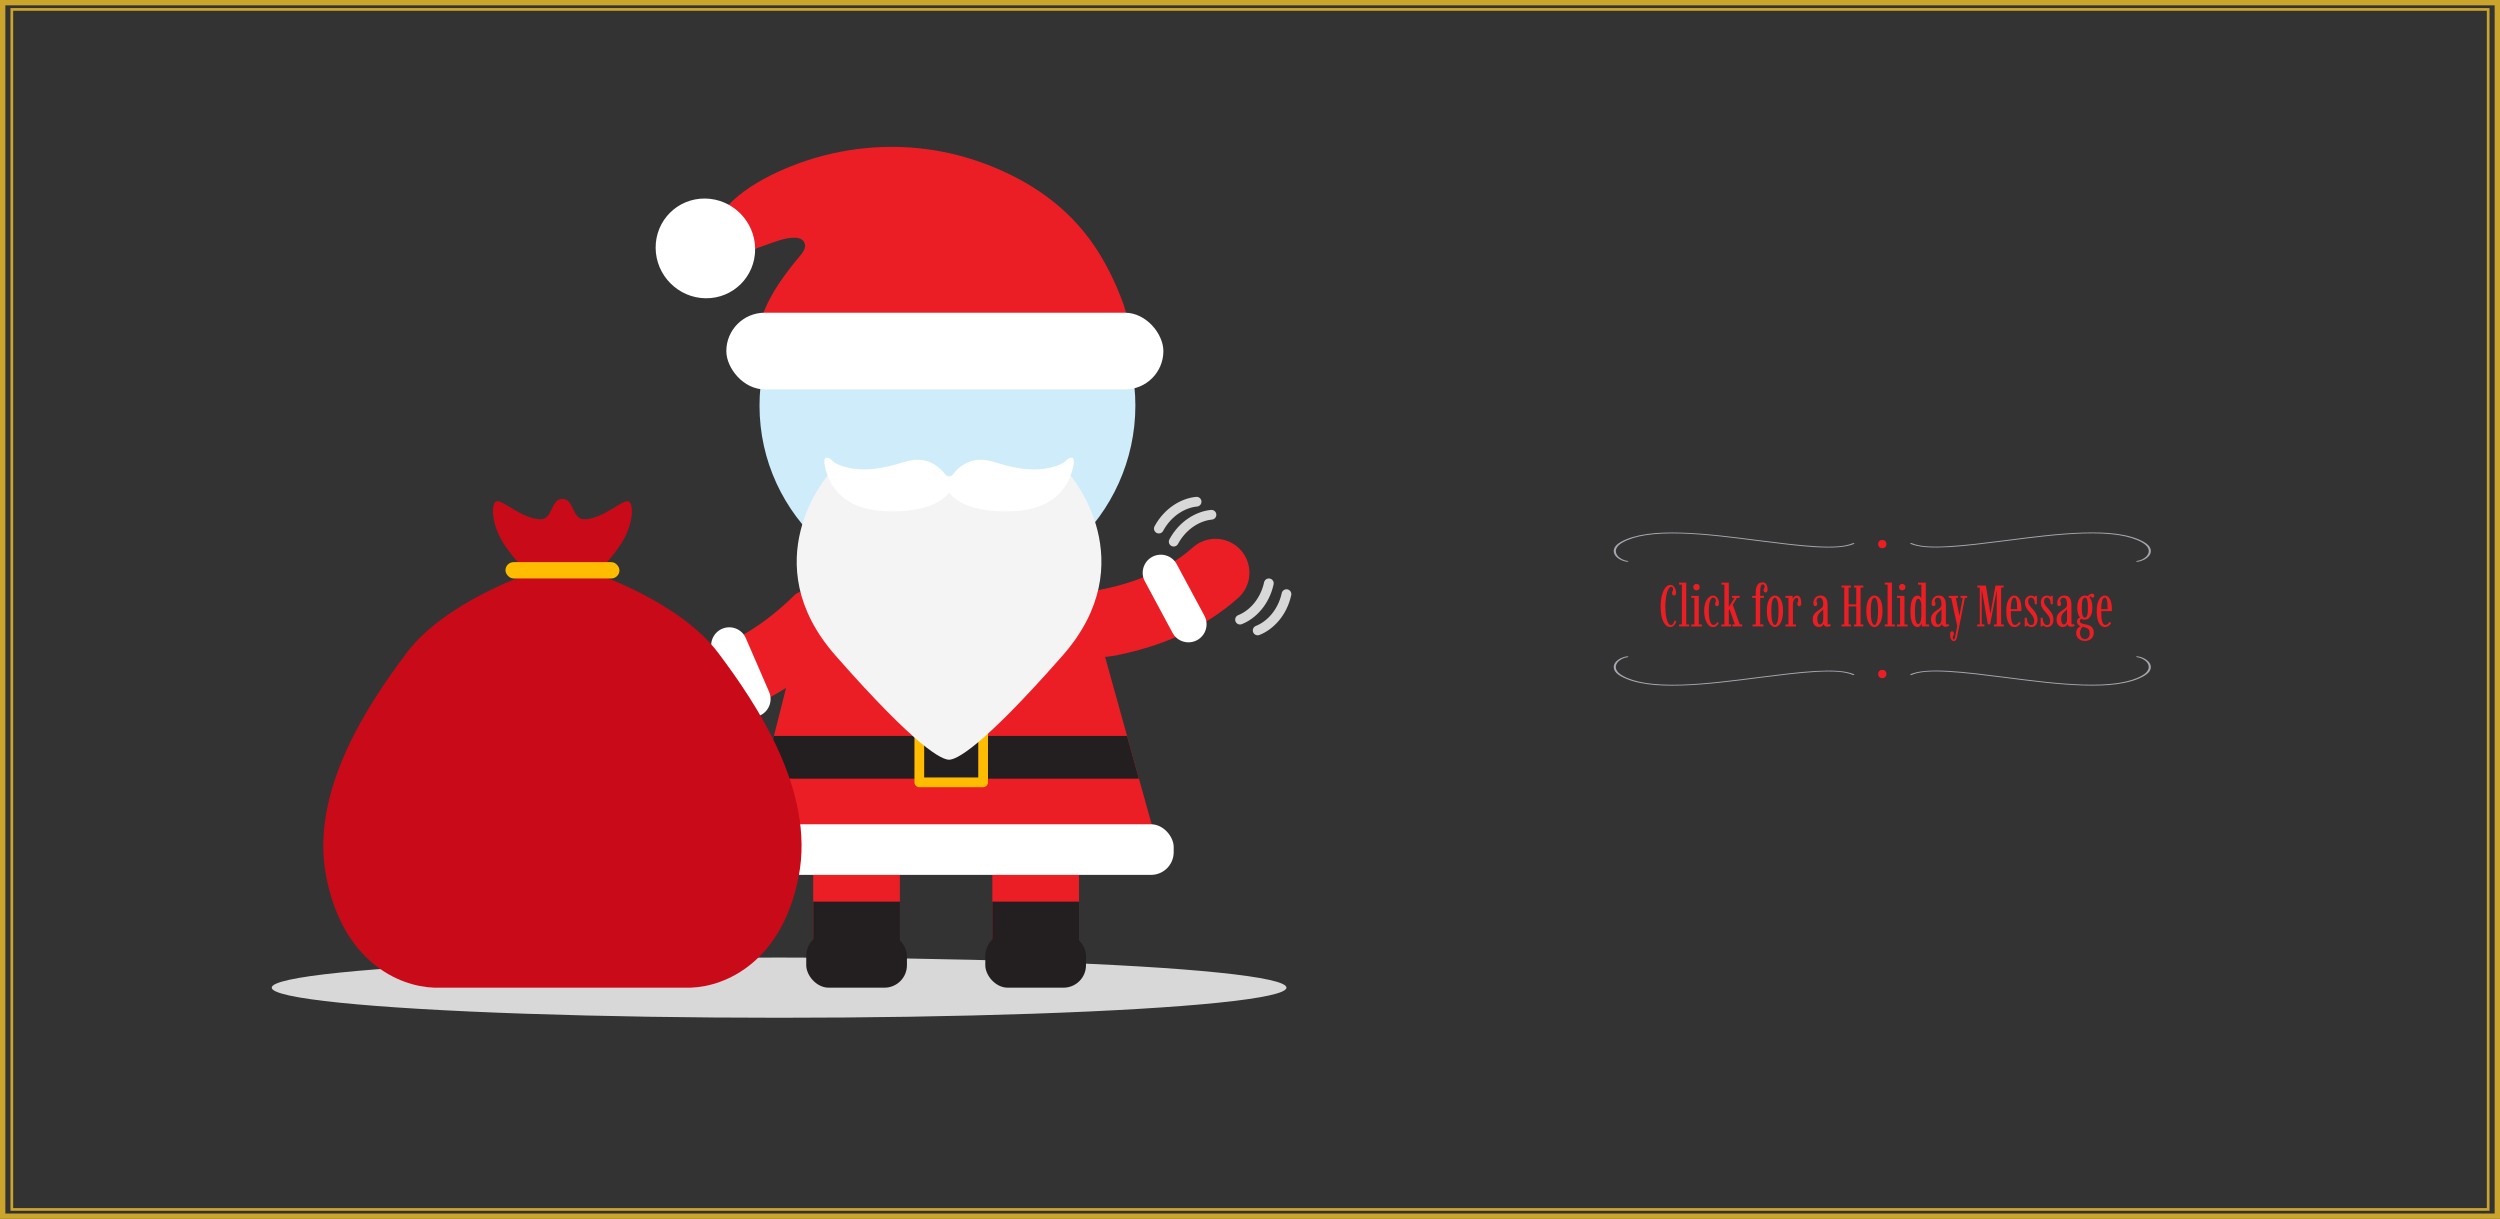 <?xml version="1.0" encoding="UTF-8"?> <svg xmlns="http://www.w3.org/2000/svg" id="Layer_2" data-name="Layer 2" viewBox="0 0 1188.2 579.3"><rect x="0" y="0" width="1188.2" height="579.3" fill="#333333" stroke="none"/><g id="Layer_4" data-name="Layer 4"><ellipse cx="370.29" cy="469.41" rx="241.15" ry="14.31" style="fill: #d8d8d8;"></ellipse><g id="Santa"><path d="M510.42,259.04c17.9-16.28,29.2-40.19,29.2-66.25,0-49.18-39.99-89.04-89.32-89.04s-89.32,39.86-89.32,89.04c0,26.35,11.55,49.95,29.8,66.25h119.64Z" style="fill: #cfecfb;"></path><polygon points="510.42 259.04 551.11 405.25 512.83 405.25 512.83 460.46 471.63 460.46 471.63 405.25 427.7 405.25 427.7 460.46 386.49 460.46 386.49 405.25 353.81 405.25 390.77 259.04 510.42 259.04" style="fill: #ec1e25;"></polygon><rect x="347.09" y="391.76" width="210.74" height="24.05" rx="10.77" ry="10.77" style="fill: #fff;"></rect><g id="Boots"><g><rect x="468.29" y="443.59" width="47.86" height="25.83" rx="10.68" ry="10.68" style="fill: #231f20;"></rect><rect x="471.62" y="428.53" width="41.21" height="25.2" style="fill: #231f20;"></rect></g><g><rect x="386.52" y="428.53" width="41.21" height="25.2" style="fill: #231f20;"></rect><rect x="383.19" y="443.59" width="47.86" height="25.83" rx="10.68" ry="10.68" style="fill: #231f20;"></rect></g></g><g id="Belt"><polygon points="541.32 370.1 362.69 370.1 367.83 349.79 535.67 349.79 541.32 370.1" style="fill: #231f20;"></polygon><rect x="436.93" y="348.06" width="30.33" height="23.77" style="fill: none; stroke: #ffbc00; stroke-linecap: round; stroke-linejoin: round; stroke-width: 4.62px;"></rect></g><path d="M530.33,311.53c20.59-4.14,41.16-12.26,58.07-27.27,6.68-5.93,7.28-16.12,1.35-22.76-5.91-6.65-16.13-7.26-22.82-1.32-14.88,13.2-34.57,19.29-53.93,21.68,0,0-18.07,6.21-10.91,22.61,5.16,11.83,28.25,7.04,28.25,7.04h0Z" style="fill: #ec1e25;"></path><path d="M572.44,292.66l-13.17-24.51c-2.24-4.17-7.45-5.73-11.63-3.49-4.18,2.24-5.76,7.44-3.52,11.61l13.17,24.51c2.24,4.17,7.45,5.73,11.63,3.49,4.18-2.24,5.76-7.44,3.52-11.61Z" style="fill: #fff;"></path><path d="M390.69,314.33c-16.01,13.59-35.14,24.7-57.39,28.66-8.8,1.56-17.16-4.29-18.69-13.05-1.55-8.76,4.3-17.15,13.11-18.72,19.58-3.49,36.57-15.16,50.45-28.88,0,0,16.07-10.33,24.51,5.46,6.08,11.38-11.99,26.53-11.99,26.53h0Z" style="fill: #ec1e25;"></path><path d="M349.78,335.68l-11.07-25.53c-1.88-4.34.12-9.4,4.47-11.29,4.35-1.89,9.41.09,11.29,4.44l11.07,25.53c1.88,4.34-.12,9.4-4.47,11.29-4.35,1.89-9.41-.09-11.29-4.44Z" style="fill: #fff;"></path><path d="M537.28,155.63c-.2,0-2.91-9.85-3.12-10.46-2.98-8.48-6.82-16.69-11.5-24.38-11.82-19.41-29.19-32.53-50.1-41.22-10.38-4.31-21.32-7.28-32.47-8.72-21.57-2.8-43.83.08-64.03,8.13-16.31,6.5-37.93,18.62-39.42,38.32-.13,1.74.06,3.61,1.84,4.46,1.01.48,2.17.52,3.3.48,10.12-.3,19.43-5.25,29.13-8.17,3.2-.96,11.17-2.76,11.73,2.47.27,2.57-2.92,5.61-4.35,7.39-7.7,9.55-14.43,19.17-17.51,31.27,0,0,176.46.42,176.49.42Z" style="fill: #ec1e25;"></path><path d="M358.91,118.3c-.09-13.09-10.75-23.81-23.81-23.94-13.06-.14-23.57,10.36-23.49,23.46.09,13.09,10.75,23.81,23.81,23.94,13.06.14,23.58-10.37,23.48-23.46h0Z" style="fill: #fff;"></path><rect x="345.21" y="148.63" width="207.72" height="36.45" rx="18.23" ry="18.23" style="fill: #fff;"></rect><path id="Beard" d="M508.82,226.08s35.37,40.93-3.75,85.46c-39.12,44.52-50.75,49.54-54,49.54s-14.88-5.01-54-49.54c-39.12-44.52-3.75-85.46-3.75-85.46" style="fill: #f4f4f4;"></path><path id="Mustache" d="M451.08,234.12c5.06,6.48,15.2,8.47,23.3,8.85,10.2.48,21.05-.73,28.46-7.81,2.7-2.57,4.74-5.71,5.99-9.09.45-1.21,2.8-8.13.68-8.51-1.74-.31-2.89,1.63-4.13,2.39-1.63,1-3.64,1.65-5.51,2.14-3.77.99-7.76,1.21-11.66.9-5.55-.44-10.92-1.91-16.18-3.53-4.68-1.44-9.29-1.39-13.6,1.07-1.7.97-3.15,2.24-4.44,3.63-.61.66-1.75,2.63-2.9,2.54-1.16.09-2.29-1.88-2.9-2.54-1.29-1.39-2.75-2.66-4.44-3.63-4.31-2.47-8.92-2.51-13.6-1.07-5.26,1.62-10.63,3.08-16.18,3.53-3.9.31-7.89.09-11.66-.9-1.87-.49-3.88-1.14-5.51-2.14-1.24-.76-2.39-2.7-4.13-2.39-2.12.38.23,7.3.68,8.51,1.24,3.38,3.29,6.51,5.99,9.09,7.42,7.07,18.27,8.29,28.46,7.81,8.1-.38,18.24-2.37,23.3-8.85Z" style="fill: #fff;"></path></g><g id="Wave_Arrows" data-name="Wave Arrows"><path d="M603.06,277.24c-1.95,8.95-7.89,14.99-13.7,17.26" style="fill: none; stroke: #d8d8d8; stroke-linecap: round; stroke-miterlimit: 10; stroke-width: 4.62px;"></path><path d="M611.44,282.38c-1.95,8.95-7.89,14.99-13.7,17.26" style="fill: none; stroke: #d8d8d8; stroke-linecap: round; stroke-miterlimit: 10; stroke-width: 4.62px;"></path><path d="M557.83,257.44c4.35-8.05,11.74-12.21,17.96-12.78" style="fill: none; stroke: #d8d8d8; stroke-linecap: round; stroke-miterlimit: 10; stroke-width: 4.62px;"></path><path d="M550.77,251.23c4.35-8.05,11.74-12.21,17.96-12.78" style="fill: none; stroke: #d8d8d8; stroke-linecap: round; stroke-miterlimit: 10; stroke-width: 4.62px;"></path></g><g id="Gift_Bag" data-name="Gift Bag"><path d="M206.28,469.41c-17.01-.58-43.53-12.64-51.29-53.07-7.76-40.43,20.09-81.87,38.35-106.13,18.26-24.26,58.55-37.69,58.55-37.69,0,0-4.94-3.17-11.62-12.78-6.69-9.6-7.16-20.09-4.46-21.41,2.71-1.32,12.42,8.55,21.25,8.46,5.66-.06,4.73-9.69,10.25-9.69s4.6,9.64,10.25,9.69c8.84.09,18.55-9.78,21.25-8.46,2.71,1.32,2.23,11.81-4.46,21.41-6.69,9.6-11.62,12.78-11.62,12.78,0,0,40.29,13.43,58.55,37.69,18.26,24.26,46.12,65.7,38.35,106.13-7.76,40.43-34.28,52.49-51.29,53.07h-122.08Z" style="fill: #c90a18;"></path><rect x="240.24" y="267.17" width="54.17" height="7.76" rx="3.88" ry="3.88" style="fill: #ffbc00;"></rect></g><g id="Button"><g><path d="M793.84,298c-1.34,0-2.44-.85-3.29-2.54-.85-1.69-1.28-4.17-1.28-7.42,0-1.21.1-2.41.29-3.59s.49-2.26.88-3.23c.39-.97.88-1.75,1.47-2.34.59-.59,1.27-.88,2.05-.88.54,0,1,.18,1.39.55.39.37.7.83.92,1.39.22.56.33,1.12.33,1.69,0,.46-.08.81-.23,1.05-.15.24-.39.35-.7.35-.33,0-.58-.1-.74-.31-.16-.2-.24-.49-.24-.87,0-.24.04-.45.12-.62.08-.18.17-.36.25-.55s.12-.44.12-.74c0-.32-.09-.57-.26-.73-.17-.17-.37-.25-.6-.25-.39,0-.73.19-1.04.58-.3.38-.57.9-.8,1.54s-.41,1.36-.55,2.16c-.14.8-.25,1.61-.33,2.43-.07.83-.11,1.61-.11,2.35,0,1.09.04,2.1.12,3.04.08.93.2,1.77.36,2.51.16.74.34,1.37.56,1.89.22.52.46.92.72,1.19s.55.42.85.42c.34,0,.63-.11.86-.33.23-.22.42-.5.58-.83.15-.34.28-.68.37-1.03l.82.42c-.16.48-.37.93-.62,1.34-.26.41-.58.74-.95,1-.38.25-.81.38-1.31.38Z" style="fill: #ec1e24;"></path><path d="M798.03,297.72v-.94h1.35v-18.92h-1.35v-.94h3.41v19.86h1.36v.94h-4.77Z" style="fill: #ec1e24;"></path><path d="M803.83,297.72v-.94h1.48v-12.63h-1.48v-.94h3.56v13.58h1.48v.94h-5.05ZM806.32,280.59c-.43,0-.8-.15-1.1-.45-.3-.3-.45-.66-.45-1.09s.15-.8.45-1.1c.3-.3.67-.45,1.1-.45s.77.15,1.08.45c.3.3.45.67.45,1.1s-.15.79-.45,1.09c-.3.3-.66.45-1.08.45Z" style="fill: #ec1e24;"></path><path d="M814.06,298.01c-.65,0-1.22-.21-1.73-.62s-.94-.98-1.29-1.7c-.35-.72-.62-1.53-.8-2.46-.18-.92-.28-1.88-.28-2.89,0-1.23.13-2.3.38-3.21.25-.91.58-1.67.99-2.27.41-.6.86-1.05,1.35-1.35.49-.3.97-.45,1.43-.45.62,0,1.14.18,1.57.54.42.36.75.83.97,1.39s.33,1.16.33,1.78c0,.43-.08.75-.24.99-.16.23-.39.35-.67.35s-.51-.1-.68-.31c-.17-.2-.25-.47-.25-.8,0-.22.03-.39.1-.51s.14-.25.21-.39.1-.32.1-.54c0-.48-.13-.85-.39-1.12s-.58-.4-.96-.4-.7.19-.96.55c-.26.37-.48.86-.64,1.46-.16.61-.28,1.28-.35,2.01s-.1,1.47-.1,2.2.04,1.53.1,2.32.18,1.51.35,2.18c.16.67.39,1.21.67,1.62.29.41.65.62,1.1.62.5,0,.88-.13,1.16-.4.27-.27.48-.61.62-1.01l.71.6c-.17.41-.48.81-.93,1.22-.45.41-1.07.61-1.86.61Z" style="fill: #ec1e24;"></path><path d="M818.15,297.72v-.94h1.43v-18.92h-1.43v-.94h3.51v11.55l2.76-4.33h-1.22v-.94h3.61v.94h-1.29l-1.96,3.3,3.29,9.33h1.19v.94h-4.65v-.94h1.17l-2.58-7.31-.32.72v6.59h1.11v.94h-4.62Z" style="fill: #ec1e24;"></path><path d="M832.97,297.72v-.94h1.51v-12.63h-1.72v-.94h1.72v-1.9c0-.97.12-1.79.37-2.47s.61-1.19,1.09-1.54,1.07-.53,1.76-.53c.78,0,1.37.32,1.78.97.41.65.61,1.47.61,2.48,0,.44-.08.77-.24,1.01s-.4.36-.72.36-.57-.11-.71-.33c-.14-.22-.21-.49-.21-.8,0-.26.04-.46.13-.62s.18-.3.26-.43c.09-.13.13-.3.13-.49,0-.32-.08-.61-.26-.85-.17-.24-.39-.36-.64-.36-.24,0-.44.09-.6.26s-.29.42-.39.73c-.1.31-.17.69-.21,1.14-.04.44-.06.94-.06,1.48v1.87h1.79v.94h-1.79v12.63h1.54v.94h-5.15Z" style="fill: #ec1e24;"></path><path d="M843.59,298.02c-.51,0-.99-.17-1.46-.5-.46-.33-.87-.82-1.23-1.47-.36-.65-.64-1.44-.85-2.39s-.3-2.03-.3-3.26c0-1.34.11-2.48.33-3.41.22-.93.51-1.69.87-2.27.37-.58.78-1,1.23-1.27s.93-.4,1.41-.4.95.13,1.41.4c.46.27.87.69,1.24,1.27.37.58.66,1.33.88,2.27.22.93.33,2.07.33,3.41,0,1.23-.1,2.32-.31,3.26-.2.94-.49,1.74-.85,2.39s-.77,1.14-1.24,1.47-.96.5-1.46.5ZM843.59,297.03c.5,0,.91-.53,1.23-1.6.32-1.07.49-2.74.49-5.01s-.16-3.88-.49-4.88c-.32-.99-.74-1.49-1.23-1.49s-.91.5-1.23,1.49c-.32.99-.49,2.62-.49,4.88s.16,3.95.49,5.01c.32,1.07.73,1.6,1.23,1.6Z" style="fill: #ec1e24;"></path><path d="M848.6,297.72v-.94h1.44v-12.63h-1.44v-.94h3.36l.11,1.36c.03-.11.12-.29.29-.53s.4-.46.69-.67c.29-.2.64-.3,1.05-.3.47,0,.85.16,1.14.48s.51.75.64,1.3.21,1.16.21,1.83c0,.47-.08.83-.25,1.07-.17.25-.4.37-.69.37-.27,0-.48-.1-.65-.3-.16-.2-.24-.49-.24-.88,0-.23.04-.42.12-.55.08-.14.15-.29.22-.44s.1-.37.1-.64c0-.41-.07-.7-.21-.88-.14-.18-.34-.27-.6-.27-.33,0-.63.15-.9.44s-.48.69-.63,1.18c-.15.49-.23,1.02-.23,1.58v9.43h1.46v.94h-4.98Z" style="fill: #ec1e24;"></path><path d="M864.48,298.01c-.56,0-1.07-.14-1.5-.42s-.79-.69-1.05-1.23c-.26-.54-.39-1.2-.39-1.99,0-.86.17-1.57.51-2.14.34-.57.75-1.05,1.25-1.44.49-.39.99-.75,1.49-1.07.5-.32.92-.65,1.25-1,.33-.35.5-.77.5-1.26,0-.69-.05-1.29-.16-1.8-.11-.5-.28-.89-.52-1.17s-.56-.41-.97-.41c-.46,0-.84.15-1.14.44s-.44.64-.44,1.03c0,.2.03.37.1.5s.13.26.19.4c.06.13.09.32.09.55,0,.32-.08.59-.24.79-.16.2-.39.31-.69.31s-.51-.12-.67-.38c-.16-.25-.24-.59-.24-1.03,0-.69.14-1.32.42-1.87s.68-.98,1.19-1.3c.51-.32,1.1-.48,1.77-.48s1.28.16,1.79.46c.51.31.9.8,1.19,1.47.28.67.42,1.56.42,2.66v8.16c0,.4.04.67.12.8s.21.21.38.21c.16,0,.28-.04.38-.1.1-.07.17-.13.21-.19l.5.79c-.12.14-.34.27-.65.4s-.66.19-1.06.19-.71-.06-.96-.19c-.25-.12-.44-.29-.57-.49s-.2-.43-.23-.67c-.05.16-.15.35-.32.58-.17.23-.4.44-.71.61-.31.18-.72.26-1.23.26ZM865.02,296.79c.33,0,.61-.13.84-.39s.4-.58.51-.94c.11-.36.17-.69.17-.98v-5.15c-.02.26-.17.51-.46.76-.29.25-.62.54-.98.87s-.68.75-.96,1.26-.42,1.16-.42,1.96c0,.85.11,1.5.34,1.94.23.44.55.67.96.67Z" style="fill: #ec1e24;"></path><path d="M875.27,297.72v-.94h1.28v-17.53h-1.28v-.94h4.41v.94h-1.07v8.02h3.63v-8.02h-1.05v-.94h4.4v.94h-1.3v17.53h1.3v.94h-4.4v-.94h1.05v-8.58h-3.63v8.58h1.07v.94h-4.41Z" style="fill: #ec1e24;"></path><path d="M890.87,298.02c-.51,0-.99-.17-1.46-.5-.46-.33-.87-.82-1.23-1.47-.36-.65-.64-1.44-.85-2.39s-.3-2.03-.3-3.26c0-1.34.11-2.48.33-3.41.22-.93.51-1.69.87-2.27.37-.58.78-1,1.23-1.27s.93-.4,1.41-.4.95.13,1.41.4c.46.27.87.69,1.24,1.27.37.58.66,1.33.88,2.27.22.93.33,2.07.33,3.41,0,1.23-.1,2.32-.31,3.26-.2.94-.49,1.74-.85,2.39s-.77,1.14-1.24,1.47-.96.5-1.46.5ZM890.87,297.03c.5,0,.91-.53,1.23-1.6.32-1.07.49-2.74.49-5.01s-.16-3.88-.49-4.88c-.32-.99-.74-1.49-1.23-1.49s-.91.5-1.23,1.49c-.32.99-.49,2.62-.49,4.88s.16,3.95.49,5.01c.32,1.07.73,1.6,1.23,1.6Z" style="fill: #ec1e24;"></path><path d="M895.79,297.72v-.94h1.35v-18.92h-1.35v-.94h3.41v19.86h1.36v.94h-4.77Z" style="fill: #ec1e24;"></path><path d="M901.59,297.72v-.94h1.48v-12.63h-1.48v-.94h3.56v13.58h1.48v.94h-5.05ZM904.09,280.59c-.43,0-.8-.15-1.1-.45-.3-.3-.45-.66-.45-1.09s.15-.8.45-1.1c.3-.3.67-.45,1.1-.45s.77.15,1.08.45c.3.3.45.67.45,1.1s-.15.79-.45,1.09c-.3.3-.66.45-1.08.45Z" style="fill: #ec1e24;"></path><path d="M911.36,298c-.63,0-1.2-.24-1.71-.72-.51-.48-.91-1.27-1.21-2.36-.3-1.09-.45-2.55-.45-4.38s.15-3.22.44-4.32.69-1.89,1.18-2.39,1.03-.75,1.61-.75c.46,0,.83.09,1.1.27.27.18.48.39.61.63.13.24.22.45.26.64v-6.75h-1.59v-.94h3.7v19.86h1.55v.94h-3.37l-.17-1.73c-.02.25-.11.53-.26.85s-.37.59-.65.82-.62.35-1.04.35ZM911.73,296.62c.28,0,.52-.18.73-.54.21-.36.38-.82.5-1.37.12-.55.2-1.1.23-1.64v-5.78c-.04-.47-.12-.92-.26-1.33s-.32-.75-.53-1.01c-.22-.26-.46-.39-.71-.39-.29,0-.53.15-.73.45-.2.3-.36.72-.49,1.26-.12.54-.21,1.18-.27,1.91-.05.73-.08,1.54-.08,2.41,0,.99.03,1.86.1,2.61.06.75.16,1.38.29,1.89.13.51.3.89.5,1.14.2.25.45.38.74.38Z" style="fill: #ec1e24;"></path><path d="M920.69,298.01c-.56,0-1.07-.14-1.5-.42s-.79-.69-1.05-1.23c-.26-.54-.39-1.2-.39-1.99,0-.86.17-1.57.51-2.14.34-.57.75-1.05,1.25-1.44.49-.39.99-.75,1.49-1.07.5-.32.92-.65,1.25-1,.33-.35.5-.77.5-1.26,0-.69-.05-1.29-.16-1.8-.11-.5-.28-.89-.52-1.17s-.56-.41-.97-.41c-.46,0-.84.15-1.14.44s-.44.64-.44,1.03c0,.2.03.37.1.5s.13.26.19.4c.06.13.09.32.09.55,0,.32-.08.59-.24.79-.16.2-.39.31-.69.31s-.51-.12-.67-.38c-.16-.25-.24-.59-.24-1.03,0-.69.14-1.32.42-1.87s.68-.98,1.19-1.3c.51-.32,1.1-.48,1.77-.48s1.28.16,1.79.46c.51.31.9.8,1.19,1.47.28.67.42,1.56.42,2.66v8.16c0,.4.04.67.12.8s.21.21.38.21c.16,0,.28-.04.38-.1.1-.07.17-.13.21-.19l.5.79c-.12.14-.34.27-.65.4s-.66.19-1.06.19-.71-.06-.96-.19c-.25-.12-.44-.29-.57-.49s-.2-.43-.23-.67c-.05.16-.15.35-.32.58-.17.23-.4.44-.71.61-.31.18-.72.26-1.23.26ZM921.23,296.79c.33,0,.61-.13.84-.39s.4-.58.51-.94c.11-.36.17-.69.17-.98v-5.15c-.02.26-.17.51-.46.76-.29.25-.62.54-.98.87s-.68.75-.96,1.26-.42,1.16-.42,1.96c0,.85.11,1.5.34,1.94.23.44.55.67.96.67Z" style="fill: #ec1e24;"></path><path d="M928.54,304.68c-.39,0-.71-.14-.96-.43-.25-.29-.43-.68-.55-1.17-.12-.49-.17-1.05-.17-1.67,0-.44.08-.78.24-1.02s.38-.35.67-.35.49.1.64.31.23.48.23.83c0,.27-.04.49-.13.66-.09.17-.18.33-.26.49s-.13.36-.13.6.04.47.12.68c.08.21.21.32.38.32.11,0,.2-.05.27-.16s.13-.26.19-.47c.06-.21.12-.47.17-.78l1-4.92-2.9-13.44h-1.15v-.94h4.41v.94h-1.04l1.69,8.56,1.57-8.56h-1.03v-.94h3.15v.94h-1.07l-2.73,13.67-1.03,4.92c-.08.43-.19.78-.32,1.08-.13.29-.3.51-.5.65-.2.14-.46.21-.76.21Z" style="fill: #ec1e24;"></path><path d="M939.7,297.72v-.94h1.26v-17.53h-1.19v-.94h4.09l2.27,14.16h-.26l2.55-14.16h3.87v.94h-1.19v17.53h1.3v.94h-4.69v-.94h1.3v-17.52h.25l-3.4,17.46h-1.1l-3.05-17.67h.18v17.73h1.23v.94h-3.44Z" style="fill: #ec1e24;"></path><path d="M957.36,298.01c-.67,0-1.24-.2-1.73-.6s-.88-.95-1.19-1.64c-.31-.7-.53-1.5-.68-2.42-.15-.92-.22-1.89-.22-2.93,0-1.24.1-2.32.31-3.25s.49-1.69.85-2.3c.36-.61.76-1.07,1.21-1.37.45-.3.93-.45,1.43-.45.58,0,1.09.17,1.52.52.43.35.78.82,1.06,1.41s.49,1.26.62,2c.14.75.21,1.51.21,2.31,0,.19,0,.39,0,.58,0,.19-.01.38-.02.58h-5.26v-.94h3.25c0-1.17-.04-2.16-.12-2.97s-.22-1.44-.42-1.87c-.2-.43-.47-.64-.83-.64-.33,0-.63.21-.88.64-.25.43-.45,1.09-.59,1.97s-.21,2.01-.21,3.38c0,1.01.03,1.94.08,2.79s.15,1.59.29,2.22.33,1.12.58,1.46c.25.35.56.52.94.52.57,0,1.02-.17,1.34-.5.32-.33.54-.66.66-.97l.82.47c-.18.52-.54.98-1.09,1.39-.55.41-1.19.62-1.93.62Z" style="fill: #ec1e24;"></path><path d="M965.47,298.02c-.49,0-.86-.06-1.12-.19-.25-.12-.45-.25-.58-.37-.13-.12-.26-.18-.38-.18-.11,0-.19.04-.23.12-.04.08-.06.18-.06.31h-.8v-4.12h.96c.04.56.11,1.06.21,1.5s.25.8.42,1.09c.18.29.39.51.64.67.25.15.55.23.88.23s.62-.09.83-.28c.21-.19.36-.42.45-.7.09-.28.14-.58.14-.88,0-.47-.07-.92-.21-1.35s-.37-.87-.67-1.31c-.3-.44-.69-.92-1.17-1.44-.64-.69-1.19-1.41-1.66-2.14-.47-.73-.7-1.64-.7-2.71,0-.72.14-1.32.41-1.79.27-.47.62-.83,1.05-1.06.43-.24.88-.35,1.37-.35.38,0,.68.05.91.14s.4.18.53.28c.13.09.24.14.33.14.08,0,.14-.03.18-.1.04-.07.06-.17.06-.32h.82v3.99h-.93c-.04-.53-.1-.99-.19-1.39s-.21-.73-.36-.99c-.15-.26-.34-.46-.55-.6-.22-.13-.47-.2-.76-.2-.44,0-.78.17-1.02.5-.24.33-.35.75-.35,1.26,0,.61.17,1.17.5,1.69.33.52.82,1.11,1.46,1.79.52.56.96,1.12,1.34,1.65.37.54.66,1.09.87,1.66s.31,1.19.31,1.86c0,.74-.12,1.38-.35,1.91-.23.54-.57.95-1.01,1.24s-.96.44-1.56.44Z" style="fill: #ec1e24;"></path><path d="M973.03,298.02c-.49,0-.86-.06-1.12-.19-.25-.12-.45-.25-.58-.37-.13-.12-.26-.18-.38-.18-.11,0-.19.04-.23.12-.04.08-.06.18-.06.31h-.8v-4.12h.96c.04.56.11,1.06.21,1.5s.25.8.42,1.09c.18.29.39.51.64.67.25.15.55.23.88.23s.62-.09.83-.28c.21-.19.36-.42.45-.7.09-.28.14-.58.14-.88,0-.47-.07-.92-.21-1.35s-.37-.87-.67-1.31c-.3-.44-.69-.92-1.17-1.44-.64-.69-1.19-1.41-1.66-2.14-.47-.73-.7-1.64-.7-2.71,0-.72.14-1.32.41-1.79.27-.47.62-.83,1.05-1.06.43-.24.88-.35,1.37-.35.38,0,.68.05.91.14s.4.18.53.28c.13.09.24.14.33.14.08,0,.14-.03.18-.1.04-.07.06-.17.06-.32h.82v3.99h-.93c-.04-.53-.1-.99-.19-1.39s-.21-.73-.36-.99c-.15-.26-.34-.46-.55-.6-.22-.13-.47-.2-.76-.2-.44,0-.78.17-1.02.5-.24.33-.35.75-.35,1.26,0,.61.17,1.17.5,1.69.33.52.82,1.11,1.46,1.79.52.56.96,1.12,1.34,1.65.37.54.66,1.09.87,1.66s.31,1.19.31,1.86c0,.74-.12,1.38-.35,1.91-.23.54-.57.95-1.01,1.24s-.96.44-1.56.44Z" style="fill: #ec1e24;"></path><path d="M980.37,298.01c-.56,0-1.07-.14-1.5-.42s-.79-.69-1.05-1.23c-.26-.54-.39-1.2-.39-1.99,0-.86.17-1.57.51-2.14.34-.57.75-1.05,1.25-1.44.49-.39.99-.75,1.49-1.07.5-.32.92-.65,1.25-1,.33-.35.5-.77.5-1.26,0-.69-.05-1.29-.16-1.8-.11-.5-.28-.89-.52-1.17s-.56-.41-.97-.41c-.46,0-.84.15-1.14.44s-.44.64-.44,1.03c0,.2.03.37.1.5s.13.26.19.4c.06.13.09.32.09.55,0,.32-.08.59-.24.79-.16.2-.39.31-.69.31s-.51-.12-.67-.38c-.16-.25-.24-.59-.24-1.03,0-.69.14-1.32.42-1.87s.68-.98,1.19-1.3c.51-.32,1.1-.48,1.77-.48s1.28.16,1.79.46c.51.31.9.8,1.19,1.47.28.67.42,1.56.42,2.66v8.16c0,.4.04.67.12.8s.21.21.38.21c.16,0,.28-.04.38-.1.1-.07.17-.13.21-.19l.5.79c-.12.14-.34.27-.65.4s-.66.19-1.06.19-.71-.06-.96-.19c-.25-.12-.44-.29-.57-.49s-.2-.43-.23-.67c-.05.16-.15.35-.32.58-.17.23-.4.44-.71.61-.31.18-.72.26-1.23.26ZM980.91,296.79c.33,0,.61-.13.84-.39s.4-.58.51-.94c.11-.36.17-.69.17-.98v-5.15c-.02.26-.17.51-.46.76-.29.25-.62.54-.98.87s-.68.75-.96,1.26-.42,1.16-.42,1.96c0,.85.11,1.5.34,1.94.23.44.55.67.96.67Z" style="fill: #ec1e24;"></path><path d="M990.91,304.63c-.81,0-1.53-.16-2.16-.49-.62-.32-1.11-.76-1.46-1.32-.35-.56-.53-1.18-.53-1.89,0-.59.09-1.09.26-1.49s.38-.73.62-.98c.25-.25.48-.45.71-.58.23-.13.4-.22.52-.27-.08-.02-.21-.07-.4-.15-.18-.08-.37-.2-.57-.37s-.37-.4-.52-.67c-.15-.28-.22-.62-.22-1.03,0-.36.07-.67.21-.93.14-.26.31-.46.5-.6.19-.14.38-.23.55-.26.04,0,.08-.02.14-.03.05,0,.09,0,.1,0-.09-.08-.21-.24-.37-.46-.15-.22-.31-.52-.46-.9-.15-.38-.28-.84-.39-1.39-.11-.54-.16-1.18-.16-1.9,0-1.1.11-2.03.32-2.77.21-.75.5-1.35.85-1.8.36-.45.75-.78,1.18-.99.43-.2.86-.3,1.3-.3.78,0,1.43.23,1.95.7s.92,1.12,1.18,1.97.4,1.83.4,2.96-.1,2-.31,2.75-.48,1.35-.83,1.8-.73.78-1.16.98c-.42.2-.86.3-1.29.3s-.79-.05-1.04-.16c-.25-.11-.4-.17-.44-.19,0,0-.02,0-.03,0,0,0-.03,0-.05,0-.17,0-.34.09-.52.28-.18.19-.27.43-.27.72,0,.42.19.75.58.99s1.1.45,2.14.62c1.29.19,2.26.59,2.91,1.21.65.62.97,1.52.97,2.7,0,.7-.12,1.31-.37,1.81-.25.5-.58.91-1,1.23-.42.31-.87.54-1.37.69-.49.15-.99.22-1.48.22ZM990.91,303.74c.68,0,1.23-.25,1.65-.75s.62-1.11.62-1.84c0-.85-.12-1.47-.37-1.87-.25-.39-.69-.68-1.33-.87-.18-.07-.37-.14-.57-.21s-.37-.12-.53-.17c-.16-.05-.29-.09-.38-.12-.29.16-.54.38-.75.67-.21.29-.38.62-.49,1-.12.38-.17.8-.17,1.26,0,.51.09.98.26,1.42.17.44.43.8.77,1.07s.77.41,1.29.41ZM990.88,293.56c.27,0,.51-.12.74-.36s.4-.71.53-1.4c.13-.69.19-1.71.19-3.05s-.07-2.29-.19-2.97c-.13-.67-.3-1.14-.52-1.38-.22-.24-.46-.37-.71-.37s-.5.12-.73.37c-.23.25-.41.71-.55,1.4s-.21,1.69-.21,3.02.07,2.33.21,3.01.33,1.13.55,1.37.46.36.71.36ZM992.19,284c.08-.55.34-1,.76-1.33.42-.33.87-.49,1.34-.49.4,0,.68.09.84.27.16.18.24.42.24.73,0,.26-.07.47-.22.63-.15.16-.34.24-.58.24-.21,0-.37-.05-.46-.15-.1-.1-.18-.2-.25-.3-.07-.1-.19-.15-.35-.15-.12,0-.23.05-.32.15-.09.1-.14.24-.14.44l-.86-.04Z" style="fill: #ec1e24;"></path><path d="M1000.35,298.01c-.67,0-1.24-.2-1.73-.6s-.88-.95-1.19-1.64c-.31-.7-.53-1.5-.68-2.42-.15-.92-.22-1.89-.22-2.93,0-1.24.1-2.32.31-3.25s.49-1.69.85-2.3c.36-.61.76-1.07,1.21-1.37.45-.3.93-.45,1.43-.45.58,0,1.09.17,1.52.52.43.35.78.82,1.06,1.41s.49,1.26.62,2c.14.75.21,1.51.21,2.31,0,.19,0,.39,0,.58,0,.19-.01.38-.02.58h-5.26v-.94h3.25c0-1.17-.04-2.16-.12-2.97s-.22-1.44-.42-1.87c-.2-.43-.47-.64-.83-.64-.33,0-.63.21-.88.64-.25.43-.45,1.09-.59,1.97s-.21,2.01-.21,3.38c0,1.01.03,1.94.08,2.79s.15,1.59.29,2.22.33,1.12.58,1.46c.25.35.56.52.94.52.57,0,1.02-.17,1.34-.5.32-.33.54-.66.66-.97l.82.47c-.18.52-.54.98-1.09,1.39-.55.41-1.19.62-1.93.62Z" style="fill: #ec1e24;"></path></g><g><path d="M1015.29,312.09c.09-.07.26-.15.43-.15h.17c2.22.26,4.35,1.38,5.54,2.84.77,1.05,1.02,2.13.68,3.21-.34,1.23-1.45,2.39-3.33,3.44-3.16,1.75-7.33,3.02-12.54,3.73-4.52.63-9.89.82-16.21.63-11.68-.34-24.65-2.02-37.1-3.62-9.72-1.23-18.93-2.39-26.7-2.84-8.61-.52-14.16-.07-17.57,1.42-.17.11-.51.11-.68,0-.17-.07-.17-.22,0-.3,1.88-.82,4.44-1.38,7.76-1.61,2.9-.22,6.4-.19,10.66.04,7.76.45,16.97,1.64,26.78,2.87,12.45,1.61,25.33,3.25,36.93,3.62,13.05.37,22.18-1.01,27.89-4.26,3.16-1.76,4.09-4.07,2.47-6.2-1.02-1.34-2.99-2.35-4.86-2.58-.26-.04-.43-.15-.34-.26ZM767.11,317.99c-.34-1.08-.09-2.17.68-3.21,1.19-1.46,3.33-2.58,5.54-2.84h.17c.17,0,.34.07.43.15.09.11-.09.22-.34.26-1.88.22-3.84,1.23-4.86,2.58-1.62,2.13-.68,4.44,2.47,6.2,5.71,3.25,14.84,4.63,27.89,4.26,11.6-.37,24.48-2.02,36.93-3.62,9.81-1.23,19.02-2.43,26.78-2.87,4.26-.22,7.76-.26,10.66-.04,3.33.22,5.8.78,7.76,1.61.17.07.17.22,0,.3-.17.11-.51.11-.68,0-3.41-1.49-8.95-1.94-17.57-1.42-7.76.45-16.97,1.61-26.7,2.84-12.45,1.61-25.42,3.29-37.1,3.62-6.31.19-11.68,0-16.2-.63-5.2-.71-9.38-1.98-12.54-3.73-1.88-1.05-2.98-2.2-3.33-3.44Z" style="fill: #a6a8ae;"></path><circle cx="894.61" cy="320.34" r="1.97" style="fill: #ec1e24;"></circle></g><g><path d="M773.93,266.85c-.09.07-.26.15-.43.15h-.17c-2.22-.26-4.35-1.38-5.54-2.84-.77-1.05-1.02-2.13-.68-3.21.34-1.23,1.45-2.39,3.33-3.44,3.16-1.75,7.33-3.02,12.54-3.73,4.52-.63,9.89-.82,16.21-.63,11.68.34,24.65,2.02,37.1,3.62,9.72,1.23,18.93,2.39,26.7,2.84,8.61.52,14.16.07,17.57-1.42.17-.11.51-.11.68,0,.17.07.17.22,0,.3-1.88.82-4.44,1.38-7.76,1.61-2.9.22-6.4.19-10.66-.04-7.76-.45-16.97-1.64-26.78-2.87-12.45-1.61-25.33-3.25-36.93-3.62-13.05-.37-22.18,1.01-27.89,4.26-3.16,1.76-4.09,4.07-2.47,6.2,1.02,1.34,2.99,2.35,4.86,2.58.26.04.43.15.34.26ZM1022.12,260.95c.34,1.08.09,2.17-.68,3.21-1.19,1.46-3.33,2.58-5.54,2.84h-.17c-.17,0-.34-.07-.43-.15-.09-.11.09-.22.34-.26,1.88-.22,3.84-1.23,4.86-2.58,1.62-2.13.68-4.44-2.47-6.2-5.71-3.25-14.84-4.63-27.89-4.26-11.6.37-24.48,2.02-36.93,3.62-9.81,1.23-19.02,2.43-26.78,2.87-4.26.22-7.76.26-10.66.04-3.33-.22-5.8-.78-7.76-1.61-.17-.07-.17-.22,0-.3.17-.11.51-.11.68,0,3.41,1.49,8.95,1.94,17.57,1.42,7.76-.45,16.97-1.61,26.7-2.84,12.45-1.61,25.42-3.29,37.1-3.62,6.31-.19,11.68,0,16.2.63,5.2.71,9.38,1.98,12.54,3.73,1.88,1.05,2.98,2.2,3.33,3.44Z" style="fill: #a6a8ae;"></path><circle cx="894.61" cy="258.6" r="1.97" style="fill: #ec1e24;"></circle></g></g><rect x="1.27" y="1.27" width="1185.66" height="576.76" style="fill: none; stroke: #cba42c; stroke-miterlimit: 10; stroke-width: 2.54px;"></rect><rect x="5.61" y="4.48" width="1176.97" height="570.34" style="fill: none; stroke: #cba42c; stroke-miterlimit: 10; stroke-width: 1.28px;"></rect></g></svg> 